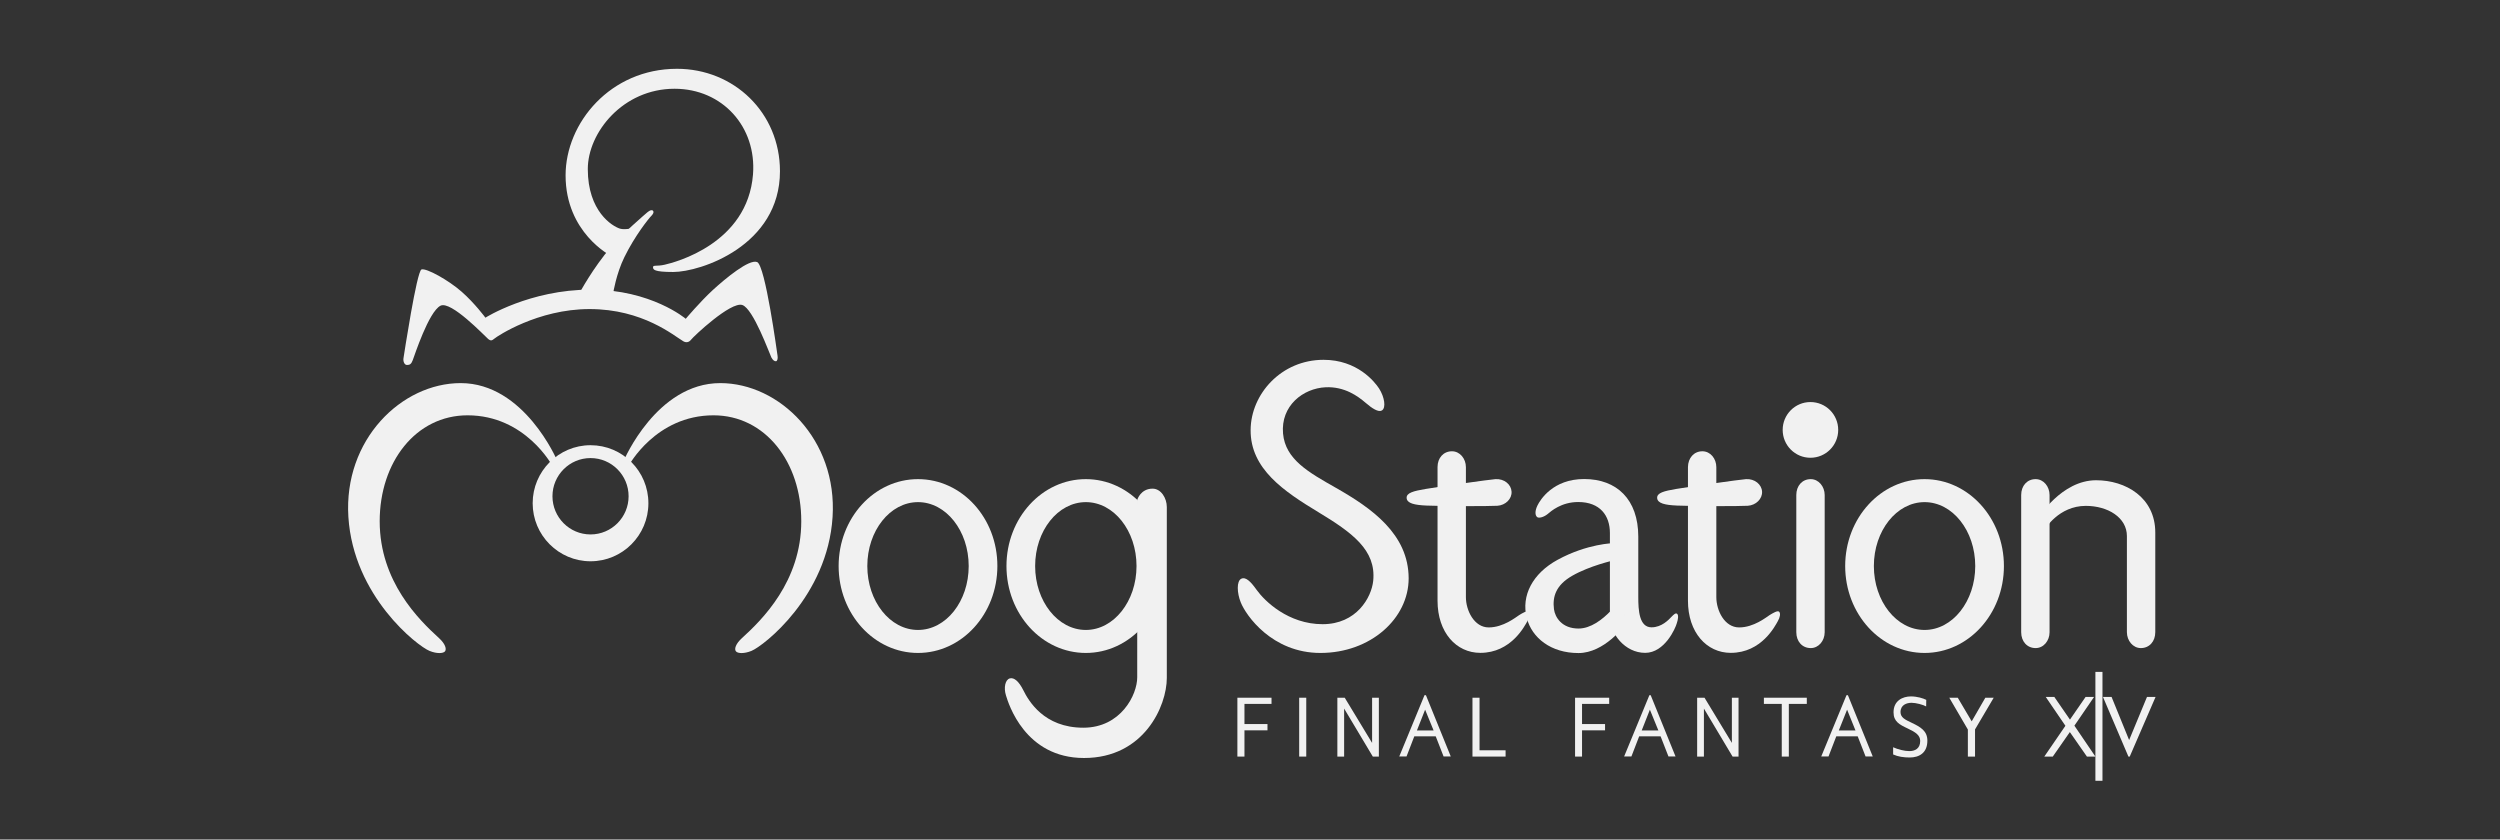 <svg width="268" height="90" viewBox="0 0 268 90" fill="none" xmlns="http://www.w3.org/2000/svg">
<rect x="0" y="0" width="268" height="90" fill="#333333" stroke="none"/>
<path d="M50.12 44.522C56.334 44.522 59.213 49.941 59.213 49.941L59.722 49.365C59.722 49.365 56.215 41.069 49.384 41.069C43.052 41.069 36.817 47.128 37.347 55.424C37.888 63.926 44.751 69.258 46.05 69.779C46.83 70.094 47.511 70.061 47.706 69.823C47.89 69.584 47.75 69.03 47.057 68.4C44.935 66.467 40.703 62.352 40.703 55.88C40.703 49.539 44.578 44.522 50.12 44.522Z" fill="#F1F1F1"/>
<path d="M76.489 44.522C70.276 44.522 67.386 49.941 67.386 49.941L66.877 49.365C66.877 49.365 70.384 41.069 77.215 41.069C83.547 41.069 89.782 47.128 89.252 55.424C88.711 63.926 81.848 69.258 80.549 69.779C79.769 70.094 79.087 70.061 78.892 69.823C78.698 69.584 78.849 69.03 79.542 68.4C81.664 66.467 85.896 62.352 85.896 55.88C85.907 49.539 82.032 44.522 76.489 44.522Z" fill="#F1F1F1"/>
<path d="M63.305 47.726C59.885 47.726 57.102 50.516 57.102 53.947C57.102 57.379 59.885 60.169 63.305 60.169C66.737 60.169 69.508 57.379 69.508 53.947C69.508 50.505 66.737 47.726 63.305 47.726ZM63.305 57.292C61.054 57.292 59.224 55.457 59.224 53.198C59.224 50.94 61.054 49.105 63.305 49.105C65.557 49.105 67.386 50.94 67.386 53.198C67.386 55.457 65.557 57.292 63.305 57.292Z" fill="#F1F1F1"/>
<path d="M43.636 39.126C43.344 39.136 43.192 38.713 43.257 38.376C43.311 38.04 44.675 29.06 45.184 28.886C45.693 28.712 48.074 30.026 49.492 31.275C50.91 32.524 52.036 34.055 52.036 34.055C52.036 34.055 56.799 31.047 63.315 31.047C69.832 31.047 73.512 34.174 73.512 34.174C73.512 34.174 75.039 32.361 76.403 31.101C77.766 29.852 80.31 27.746 81.165 28.093C82.042 28.452 83.298 37.79 83.352 38.127C83.406 38.463 83.32 38.691 83.201 38.724C83.049 38.757 82.843 38.615 82.692 38.322C82.497 37.942 80.754 33.077 79.574 32.697C78.34 32.296 74.346 36.063 74.086 36.411C73.837 36.737 73.512 36.737 73.253 36.585C72.246 35.998 68.923 33.132 63.196 33.132C57.643 33.132 53.292 36.053 53.01 36.292C52.75 36.498 52.631 36.585 52.328 36.335C51.928 35.987 48.334 32.198 47.219 32.773C45.952 33.425 44.426 38.148 44.253 38.594C44.091 39.028 43.939 39.126 43.636 39.126Z" fill="#F1F1F1"/>
<path d="M62.136 31.394C62.136 31.394 63.554 28.734 65.535 26.432C66.693 25.075 69.237 22.892 69.421 22.74C69.692 22.523 69.886 22.479 69.995 22.588C70.146 22.74 69.973 22.99 69.843 23.12C69.562 23.392 68.057 25.27 66.931 27.572C66.054 29.364 65.74 31.383 65.74 31.383H62.136V31.394Z" fill="#F1F1F1"/>
<path d="M68.187 24.38C68.187 24.38 67.039 24.694 66.455 24.51C65.632 24.249 63.012 22.664 63.012 18.125C63.012 14.205 66.779 9.514 72.311 9.514C77.453 9.514 81.122 13.608 80.722 18.701C80.137 26.128 72.354 28.126 71.261 28.375C70.416 28.571 70.005 28.386 70.005 28.636C70.005 28.897 70.081 29.157 72.17 29.157C75.082 29.157 83.612 26.356 83.612 18.353C83.612 12.088 78.687 7.375 72.571 7.375C65.437 7.375 60.631 13.174 60.631 18.798C60.631 24.955 65.469 27.409 65.469 27.409L68.187 24.38Z" fill="#F1F1F1"/>
<path d="M98.41 51.363C93.712 51.363 89.901 55.533 89.901 60.68C89.901 65.827 93.712 69.996 98.41 69.996C103.108 69.996 106.918 65.827 106.918 60.68C106.929 55.533 103.118 51.363 98.41 51.363ZM98.41 67.531C95.411 67.531 92.976 64.459 92.976 60.68C92.976 56.901 95.411 53.828 98.41 53.828C101.408 53.828 103.844 56.89 103.844 60.68C103.844 64.459 101.419 67.531 98.41 67.531Z" fill="#F1F1F1"/>
<path d="M116.401 51.363C111.703 51.363 107.893 55.533 107.893 60.68C107.893 65.827 111.703 69.996 116.401 69.996C121.099 69.996 124.909 65.827 124.909 60.68C124.909 55.533 121.099 51.363 116.401 51.363ZM116.401 67.531C113.402 67.531 110.967 64.459 110.967 60.68C110.967 56.901 113.402 53.828 116.401 53.828C119.399 53.828 121.835 56.89 121.835 60.68C121.835 64.459 119.399 67.531 116.401 67.531Z" fill="#F1F1F1"/>
<path d="M121.921 53.557C121.921 53.557 122.279 52.384 123.556 52.384C124.465 52.384 125.082 53.405 125.082 54.349C125.082 54.816 125.082 61.299 125.082 61.299C125.082 61.299 125.082 71.007 125.082 72.679C125.082 75.687 122.636 81.257 116.206 81.257C109.884 81.257 108.109 75.437 107.838 74.546C107.578 73.71 107.762 72.853 108.26 72.722C108.715 72.603 109.224 73.048 109.689 73.971C110.252 75.111 111.898 78.01 116.13 78.01C120.157 78.01 121.91 74.481 121.91 72.614C121.9 70.735 121.921 53.557 121.921 53.557Z" fill="#F1F1F1"/>
<path d="M206.312 51.363C201.614 51.363 197.804 55.533 197.804 60.68C197.804 65.827 201.614 69.996 206.312 69.996C211.01 69.996 214.82 65.827 214.82 60.68C214.82 55.533 211.01 51.363 206.312 51.363ZM206.312 67.531C203.314 67.531 200.878 64.459 200.878 60.68C200.878 56.901 203.314 53.828 206.312 53.828C209.31 53.828 211.746 56.89 211.746 60.68C211.746 64.459 209.31 67.531 206.312 67.531Z" fill="#F1F1F1"/>
<path d="M143.192 52.286C140.291 50.636 137.791 49.257 137.542 46.477C137.282 43.502 139.685 41.623 142.121 41.514C144.145 41.428 145.563 42.47 146.375 43.165C147.1 43.795 147.771 44.218 148.139 44.001C148.605 43.719 148.421 42.557 147.836 41.645C147.381 40.95 145.52 38.572 141.882 38.572C137.358 38.572 134.089 42.242 134.067 46.097C134.034 50.277 137.672 52.688 141.309 54.892C144.913 57.075 147.544 58.943 147.208 62.265C147.024 64.057 145.411 66.913 141.785 66.913C138.105 66.913 135.572 64.437 134.716 63.242C134.099 62.374 133.558 61.809 133.071 62.037C132.541 62.287 132.606 63.579 133.006 64.567C133.558 65.968 136.362 69.996 141.547 69.996C146.927 69.996 151.008 66.305 151.008 61.994C150.997 57.248 147.035 54.469 143.192 52.286Z" fill="#F1F1F1"/>
<path d="M155.651 48.377C156.496 48.377 157.145 49.159 157.145 50.082C157.145 50.853 157.145 62.612 157.145 64.024C157.145 65.425 158.022 67.26 159.592 67.26C161.161 67.26 162.504 66.163 162.861 65.935C163.218 65.718 163.716 65.414 163.878 65.577C164.051 65.751 163.976 66.185 163.727 66.609C163.456 67.075 162.006 69.986 158.693 69.986C156.106 69.986 154.104 67.803 154.104 64.393C154.104 60.984 154.104 50.755 154.104 50.071C154.104 49.083 154.742 48.377 155.651 48.377Z" fill="#F1F1F1"/>
<path d="M160.318 51.363C159.733 51.396 153.953 52.221 152.827 52.416C151.549 52.634 150.748 52.829 150.792 53.394C150.835 53.958 151.625 54.143 152.946 54.197C154.288 54.262 159.495 54.284 160.512 54.219C161.4 54.165 162.093 53.47 162.039 52.699C161.995 51.939 161.27 51.309 160.318 51.363Z" fill="#F1F1F1"/>
<path d="M182.497 48.377C183.352 48.377 183.991 49.159 183.991 50.082C183.991 50.853 183.991 62.612 183.991 64.024C183.991 65.425 184.857 67.26 186.437 67.26C188.007 67.26 189.349 66.163 189.706 65.935C190.064 65.718 190.562 65.414 190.724 65.577C190.897 65.751 190.821 66.185 190.572 66.609C190.302 67.075 188.851 69.986 185.539 69.986C182.952 69.986 180.949 67.803 180.949 64.393C180.949 60.984 180.949 50.755 180.949 50.071C180.96 49.083 181.599 48.377 182.497 48.377Z" fill="#F1F1F1"/>
<path d="M187.173 51.363C186.588 51.396 180.808 52.221 179.682 52.416C178.405 52.634 177.604 52.829 177.647 53.394C177.69 53.958 178.481 54.143 179.801 54.197C181.144 54.262 186.35 54.284 187.357 54.219C188.245 54.165 188.937 53.47 188.894 52.699C188.851 51.939 188.115 51.309 187.173 51.363Z" fill="#F1F1F1"/>
<path d="M216.671 67.77C216.671 68.769 217.31 69.475 218.219 69.475C219.074 69.475 219.713 68.693 219.713 67.77C219.713 66.999 219.713 53.839 219.713 53.068C219.713 52.156 219.074 51.363 218.219 51.363C217.31 51.363 216.671 52.069 216.671 53.068C216.671 53.752 216.671 67.097 216.671 67.77Z" fill="#F1F1F1"/>
<path d="M192.564 67.77C192.564 68.769 193.203 69.475 194.112 69.475C194.957 69.475 195.606 68.693 195.606 67.77C195.606 66.999 195.606 53.839 195.606 53.068C195.606 52.156 194.957 51.363 194.112 51.363C193.203 51.363 192.564 52.069 192.564 53.068C192.564 53.752 192.564 67.097 192.564 67.77Z" fill="#F1F1F1"/>
<path d="M229.498 69.475C228.654 69.475 228.004 68.683 228.004 67.77C228.004 67 228.004 58.877 228.004 57.466C228.004 55.468 225.947 54.23 223.598 54.23C220.687 54.23 219.225 56.727 219.225 56.727L218.5 55.544C218.5 55.544 220.968 51.483 224.703 51.483C227.863 51.483 231.046 53.318 231.046 57.086C231.046 60.495 231.046 67.086 231.046 67.77C231.046 68.769 230.407 69.475 229.498 69.475Z" fill="#F1F1F1"/>
<path d="M197.056 46.086C197.056 47.736 195.725 49.072 194.079 49.072C192.434 49.072 191.103 47.736 191.103 46.086C191.103 44.435 192.434 43.1 194.079 43.1C195.725 43.1 197.056 44.435 197.056 46.086Z" fill="#F1F1F1"/>
<path d="M179.791 65.805C179.629 65.664 179.423 65.881 179.163 66.142C178.893 66.424 178.146 67.249 177.042 67.249C175.721 67.249 175.624 65.414 175.624 64.013C175.624 62.602 175.624 59.322 175.624 57.531C175.624 53.524 173.307 51.352 169.822 51.352C166.466 51.352 165.113 53.589 164.821 54.175C164.528 54.773 164.55 55.251 164.788 55.435C164.972 55.576 165.492 55.446 165.914 55.099C166.26 54.805 167.375 53.817 169.183 53.817C171.521 53.817 172.582 55.261 172.582 57.14C172.582 57.911 172.582 62.721 172.582 66.131C172.582 67.922 174.195 69.986 176.36 69.986C178.46 69.986 179.618 67.336 179.759 66.793C179.878 66.446 179.965 65.957 179.791 65.805Z" fill="#F1F1F1"/>
<path d="M172.982 58.226C172.982 58.226 170.157 58.269 166.964 60.017C164.301 61.472 163.045 63.851 163.673 66.261C164.225 68.379 166.249 70.007 169.215 70.007C171.997 70.007 174.162 67.043 174.162 67.043L174.173 63.59C174.173 63.59 171.824 67.38 169.215 67.38C167.451 67.38 166.704 66.196 166.585 65.306C166.412 63.948 166.801 62.721 168.544 61.722C170.417 60.647 172.982 60.072 172.982 60.072V58.226Z" fill="#F1F1F1"/>
<path d="M152.859 74.524L155.522 81.094H154.753L153.909 78.933H151.614L150.78 81.094H150.001L152.707 74.524H152.859ZM152.772 76.077L151.895 78.303H153.681L152.772 76.077Z" fill="#F1F1F1"/>
<path d="M132.648 81.105V74.796H136.307V75.458H133.406V77.619H135.874V78.292H133.406V81.105H132.648Z" fill="#F1F1F1"/>
<path d="M140.031 74.796H139.273V81.105H140.031V74.796Z" fill="#F1F1F1"/>
<path d="M144.09 81.105H143.365V74.796H144.155L147.089 79.639V74.796H147.814V81.105H147.165L144.09 75.958V81.105Z" fill="#F1F1F1"/>
<path d="M158.606 80.431H161.399V81.105H157.849V74.796H158.606V80.431Z" fill="#F1F1F1"/>
<path d="M168.847 81.105V74.796H172.505V75.458H169.594V77.619H172.062V78.292H169.594V81.105H168.847Z" fill="#F1F1F1"/>
<path d="M191.005 81.105V75.458H189.089V74.796H193.689V75.458H191.763V81.105H191.005Z" fill="#F1F1F1"/>
<path d="M206.484 75.73C206.17 75.545 205.38 75.339 204.925 75.339C204.406 75.339 203.735 75.556 203.735 76.338C203.735 76.913 204.232 77.152 204.925 77.478C205.878 77.934 206.614 78.347 206.614 79.4C206.614 80.714 205.737 81.203 204.72 81.203C204.081 81.203 203.464 81.116 202.944 80.877V80.106C203.453 80.334 204.135 80.518 204.687 80.518C205.25 80.518 205.845 80.279 205.845 79.433C205.845 78.825 205.369 78.499 204.514 78.097C203.615 77.674 202.988 77.348 202.988 76.36C202.988 75.1 203.984 74.655 204.85 74.655C205.51 74.655 206.148 74.85 206.495 75.024L206.484 75.73Z" fill="#F1F1F1"/>
<path d="M208.963 74.796H209.872L211.366 77.326L212.827 74.796H213.726L211.723 78.195V81.105H210.955V78.206L208.963 74.796Z" fill="#F1F1F1"/>
<path d="M225.385 72.027H224.627V83.7H225.385V72.027Z" fill="#F1F1F1"/>
<path d="M219.301 74.709H220.221L221.899 77.142L223.577 74.709H224.486L222.375 77.793L224.627 81.105H223.717L221.888 78.477L220.059 81.105H219.149L221.412 77.804L219.301 74.709Z" fill="#F1F1F1"/>
<path d="M225.438 74.709H226.359L228.242 79.335L230.158 74.709H231.078L228.307 81.105H228.166L225.438 74.709Z" fill="#F1F1F1"/>
<path d="M176.954 74.524L179.617 81.094H178.859L178.015 78.933H175.72L174.887 81.094H174.107L176.814 74.524H176.954ZM176.868 76.077L175.991 78.303H177.777L176.868 76.077Z" fill="#F1F1F1"/>
<path d="M182.659 81.105H181.934V74.796H182.724L185.657 79.639V74.796H186.372V81.105H185.733L182.659 75.958V81.105Z" fill="#F1F1F1"/>
<path d="M198.095 74.524L200.758 81.094H199.989L199.145 78.933H196.85L196.017 81.094H195.237L197.944 74.524H198.095ZM198.008 76.077L197.121 78.303H198.907L198.008 76.077Z" fill="#F1F1F1"/>
</svg>
